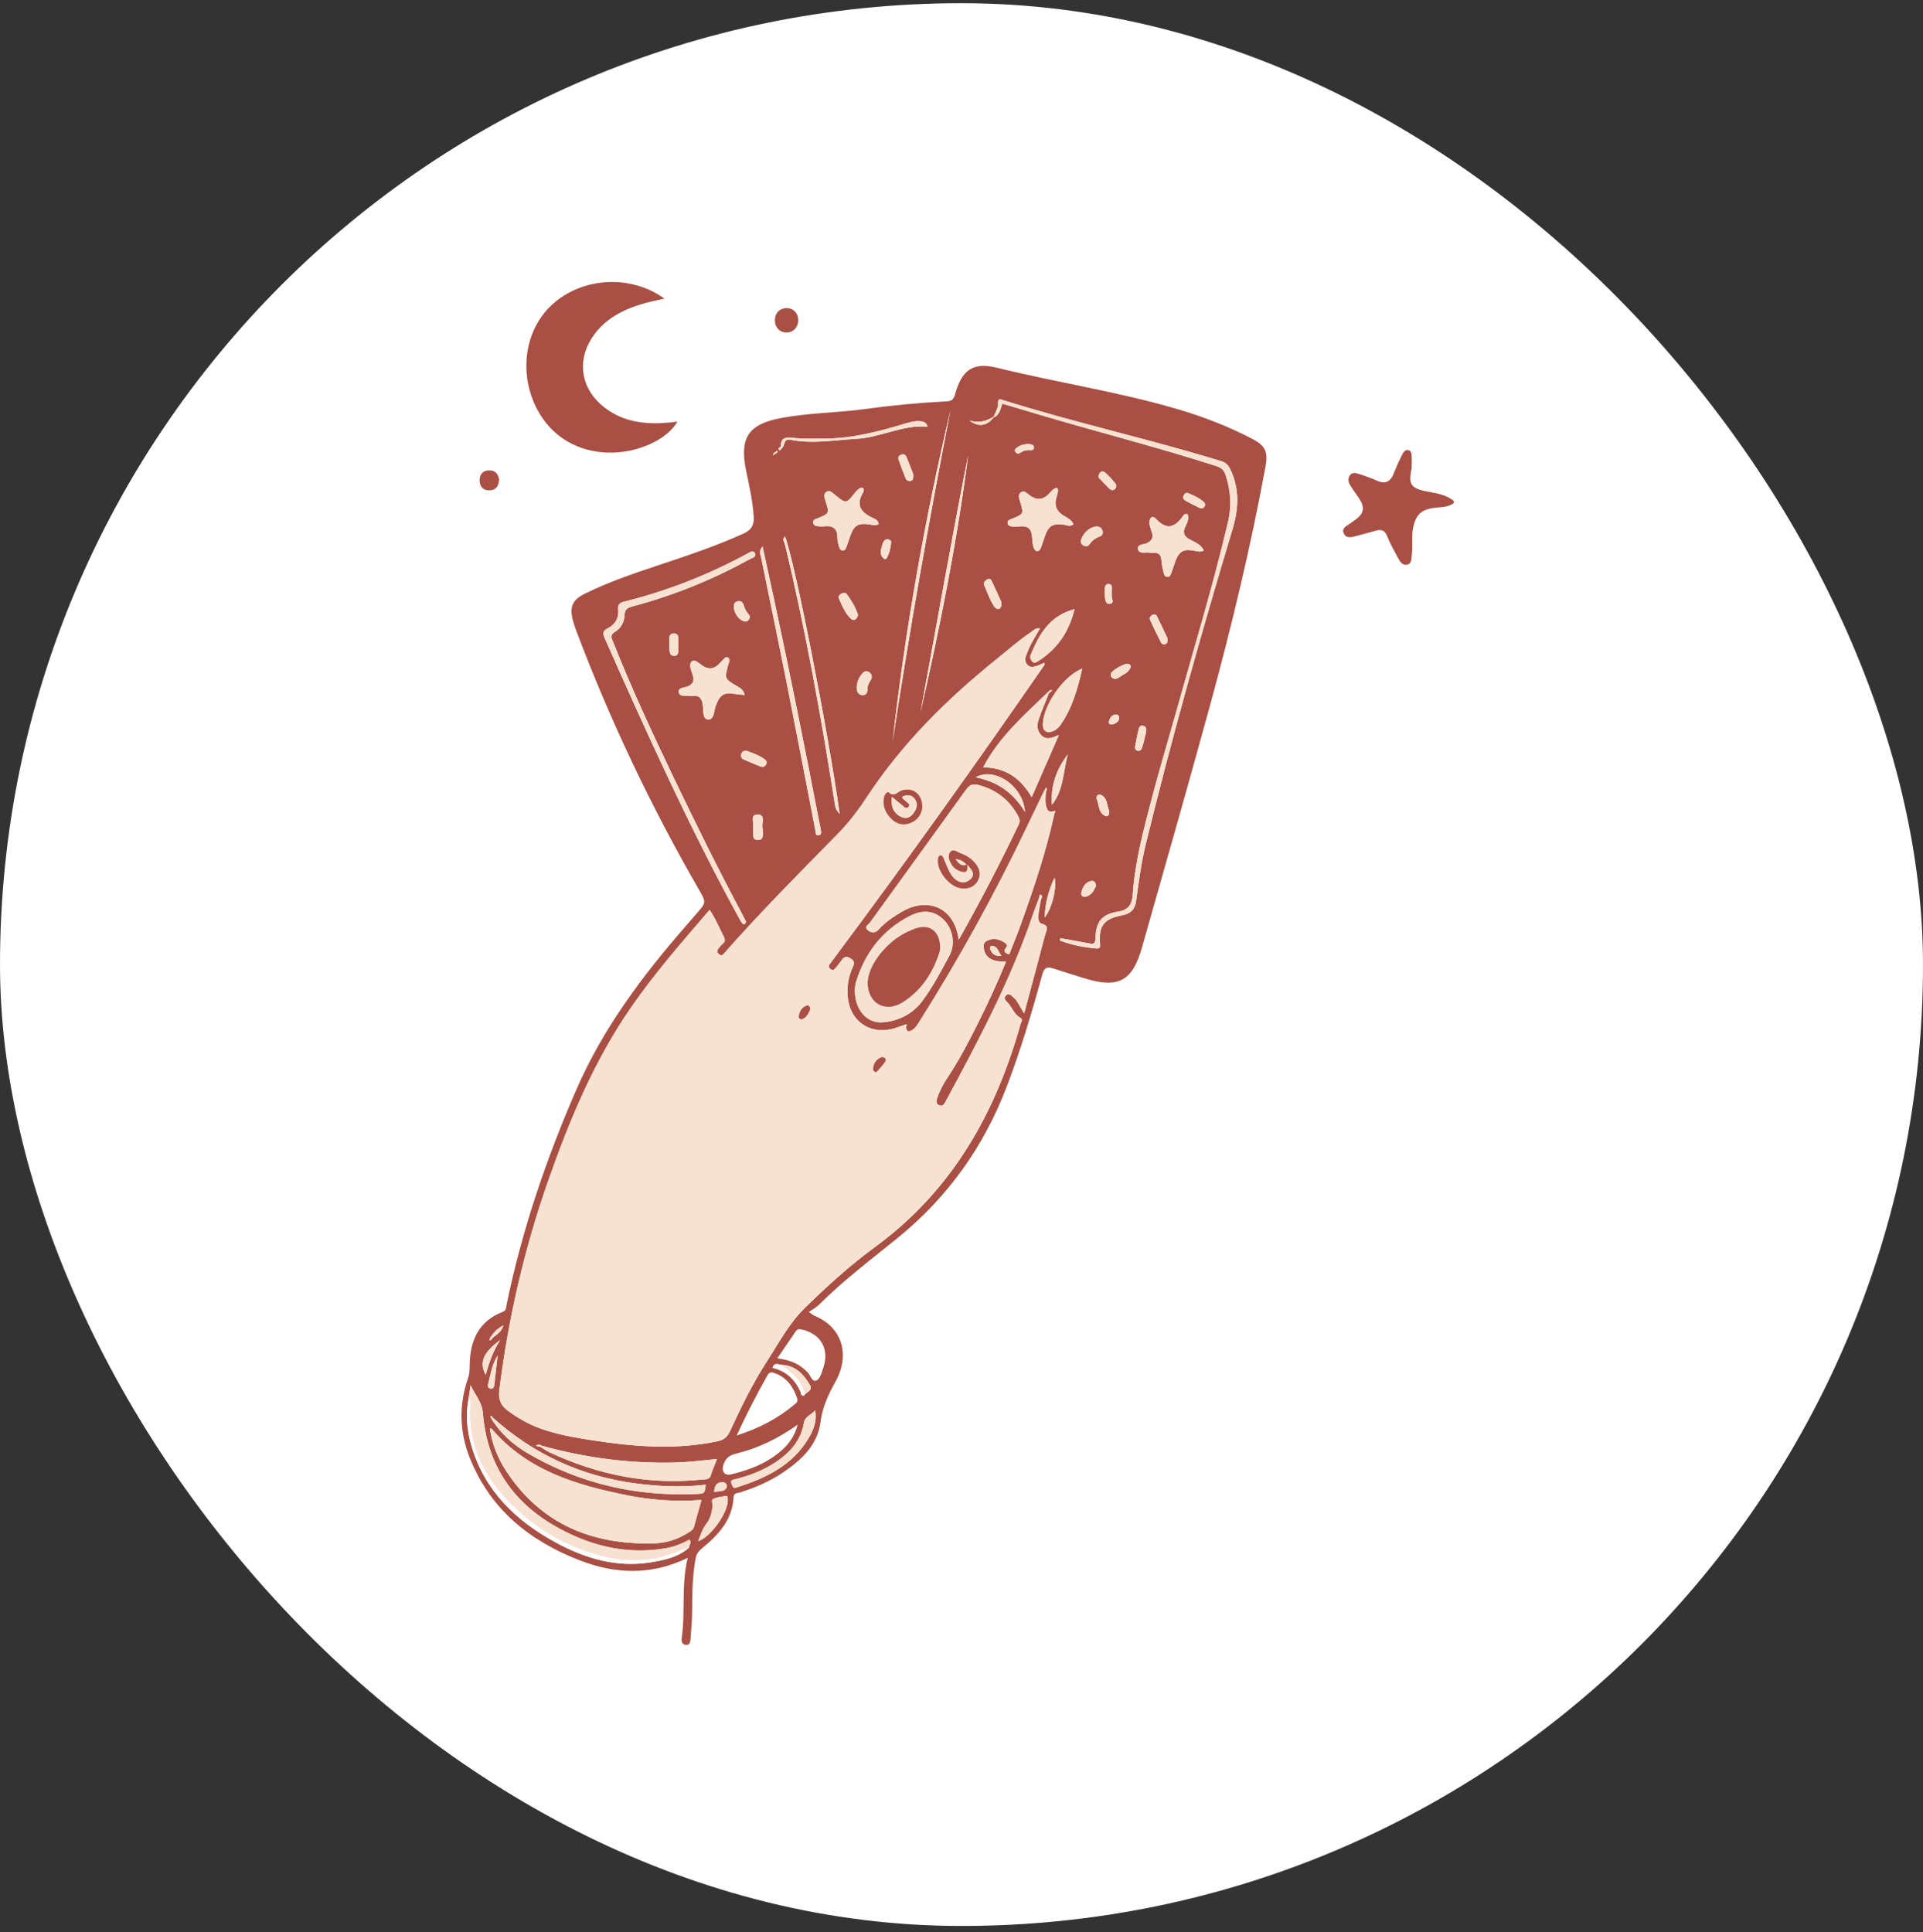 <svg xmlns="http://www.w3.org/2000/svg" width="200" height="201" viewBox="0 0 200 201" fill="none"><rect x="0" y="0" width="200" height="201" fill="#333333" stroke="none"/><g id="integrated_tarot_therapy_icon"><rect id="Rectangle 8" y="0.333" width="200" height="200" rx="100" fill="white"></rect><g id="Group"><path id="Vector" d="M71.522 162.047C67.693 163.898 63.982 163.724 60.315 162.311C55.092 160.291 50.978 156.993 48.85 151.624C47.776 148.903 47.72 146.121 48.682 143.344C48.839 142.889 48.845 142.435 48.85 141.964C48.89 139.451 49.769 137.431 52.271 136.46C52.685 136.298 52.629 136 52.685 135.72C54.281 127.956 56.822 120.5 59.985 113.247C62.739 106.941 66.803 101.511 71.287 96.367C71.679 95.918 72.065 95.463 72.457 95.015C73.454 93.876 73.465 93.87 72.681 92.518C67.699 83.874 63.433 74.892 59.912 65.552C59.767 65.17 59.643 64.783 59.548 64.39C59.24 63.111 59.559 62.388 60.774 61.782C63.131 60.609 65.611 59.751 68.102 58.921C71.215 57.883 74.327 56.862 77.322 55.504C78.134 55.14 78.447 54.612 78.391 53.754C78.29 52.116 77.921 50.528 77.596 48.935C76.902 45.558 77.82 44.127 81.207 43.488C84.101 42.938 87.062 42.944 89.979 42.545C92.8 42.158 95.639 41.889 98.488 41.743C98.953 41.721 99.182 41.553 99.317 41.059C100.022 38.484 101.175 37.631 103.705 38.254C109.897 39.785 116.223 40.733 122.352 42.523C125.028 43.303 127.626 44.296 130.1 45.575C131.612 46.355 131.914 46.938 131.606 48.599C130.067 56.924 128.096 65.153 125.862 73.316C123.562 81.742 121.149 90.145 118.77 98.549C117.773 102.078 116.301 102.846 112.769 101.752C111.694 101.421 110.619 101.085 109.55 100.737C108.912 100.529 108.604 100.625 108.397 101.382C107.322 105.309 106.157 109.208 104.708 113.017C102.317 119.277 98.567 124.539 93.355 128.769C90.584 131.019 87.723 133.173 85.187 135.703C84.902 135.989 84.527 136.186 84.118 136.472C84.476 136.713 84.571 136.797 84.678 136.842C87.902 138.183 88.277 141.257 86.9 143.703C86.133 145.066 85.534 146.362 85.327 147.961C85.025 150.272 83.39 151.826 81.532 153.099C80.127 154.059 78.582 154.732 76.964 155.237C76.712 155.315 76.326 155.248 76.297 155.736C76.174 158.143 74.657 159.697 72.944 161.11C72.608 161.391 72.429 161.666 72.345 162.103C71.993 163.999 71.998 165.912 71.981 167.825C71.97 168.7 71.881 169.581 71.819 170.456C71.797 170.782 71.741 171.141 71.321 171.096C70.951 171.051 70.845 170.742 70.901 170.383C71.293 167.679 70.839 164.925 71.517 162.064L71.522 162.047ZM109.169 71.829C109.102 71.891 109.04 71.947 108.973 72.009C106.504 74.398 103.896 76.659 102.25 79.823C104.528 79.817 106.135 80.912 107.299 82.92C108.251 80.749 109.152 78.69 110.132 76.446C109.376 76.777 108.839 76.984 108.341 76.519C107.842 76.053 107.831 75.442 108.021 74.858C108.335 73.933 108.727 73.03 109.085 72.115C109.152 72.053 109.219 71.997 109.287 71.936C109.365 71.902 109.449 71.857 109.376 71.762C109.359 71.739 109.242 71.795 109.175 71.818L109.169 71.829ZM80.664 47.028C80.395 47.033 80.462 47.392 80.266 47.426C80.412 47.342 80.586 47.235 80.759 47.129C80.838 47.056 80.977 47 80.821 46.876C80.809 46.871 80.72 46.977 80.664 47.028ZM51.196 139.187C51.588 138.839 52.125 138.615 52.36 137.846C51.689 138.222 51.342 138.598 51.056 139.047C51.034 139.063 51 139.08 50.989 139.103C50.95 139.221 50.922 139.338 50.888 139.462C50.972 139.355 51.185 139.383 51.19 139.187H51.196ZM51.733 141.038C51.179 141.913 51.028 142.923 50.787 143.905C50.748 144.073 50.675 144.37 50.989 144.432C51.336 144.499 51.392 144.264 51.42 143.989C51.526 143.002 51.644 142.014 51.75 141.033V141.004L51.733 141.038ZM81.235 141.964C80.888 141.896 80.507 141.728 80.35 142.278C81.761 142.598 82.657 143.478 83.245 144.724C83.323 144.892 83.261 145.206 83.597 145.167C83.642 145.167 83.676 145.083 83.709 145.038C84.006 144.763 84.549 144.584 84.219 144.034C83.541 142.895 82.679 142.003 81.235 141.964ZM81.341 46.579C81.683 46.36 81.431 45.592 82.22 45.743C84.51 46.197 86.799 45.771 89.089 45.642C91.597 45.502 93.886 44.156 96.484 44.38C96.333 43.898 95.986 43.825 95.594 43.808C95.118 43.785 94.665 43.903 94.211 44.038C91.412 44.879 88.608 45.631 85.646 45.62C84.549 45.62 83.452 45.665 82.366 45.53C81.593 45.435 81.201 45.636 81.213 46.444C81.089 46.545 80.865 46.646 81.056 46.809C81.168 46.904 81.257 46.674 81.347 46.573L81.341 46.579ZM51.19 147.405C51.162 147.31 51.101 147.243 51.006 147.31C50.989 147.321 51.05 147.445 51.078 147.518C52.03 149.083 53.368 150.278 54.919 151.181C60.365 154.35 66.266 155.691 72.541 155.394C73.297 155.36 73.291 155.321 73.403 154.435C71.024 154.715 68.656 154.625 66.288 154.322C60.539 153.593 55.501 151.299 51.196 147.405H51.19ZM56.312 150.367C56.133 150.233 55.949 150.233 55.719 150.39C55.91 150.435 56.055 150.463 56.201 150.496C56.52 150.687 56.822 150.906 57.152 151.063C62.213 153.425 67.503 154.491 73.084 153.89C73.403 153.857 73.778 153.93 73.924 153.464C74.097 152.909 74.338 152.37 74.573 151.759C73.146 151.888 71.819 152.073 70.487 152.118C65.678 152.275 60.953 151.663 56.312 150.367ZM71.629 161.004C71.707 160.729 71.925 160.465 71.724 160.145C70.957 160.555 70.179 160.875 69.345 161.026C66.07 161.615 62.907 161.138 59.895 159.831C54.281 157.385 50.731 153.285 50.222 146.979C50.127 145.818 49.388 145.055 48.946 144.09C48.884 144.522 48.817 144.948 48.755 145.38C48.414 147.074 48.554 148.752 49.035 150.395C50.401 155.052 53.614 158.143 57.712 160.398C60.808 162.098 64.111 163.091 67.705 162.507C69.11 162.277 70.509 161.991 71.634 161.004H71.629ZM108.43 69.019C108.257 69.091 108.089 69.176 107.915 69.237C107.557 69.355 107.176 69.478 106.863 69.153C106.56 68.839 106.605 68.463 106.756 68.093C106.908 67.717 107.059 67.335 107.249 66.977C107.535 66.444 107.848 65.922 108.178 65.355C107.702 65.288 107.501 65.568 107.26 65.731C105.978 66.584 104.836 67.61 103.638 68.575C98.488 72.721 93.836 77.332 90.181 82.892C89.285 84.255 88.294 85.556 87.152 86.723C83.206 90.746 79.231 94.74 75.497 98.964C75.307 99.177 75.105 99.564 74.747 99.222C74.422 98.908 74.736 98.667 74.92 98.425C75.128 98.156 75.57 97.999 75.312 97.494C74.831 96.557 74.439 95.57 73.812 94.639C70.946 97.982 68.08 101.247 65.611 104.832C61.793 110.38 59.235 116.523 57.018 122.84C54.544 129.897 52.87 137.139 51.946 144.561C51.829 145.515 52.052 146.154 52.819 146.727C53.861 147.501 54.963 148.129 56.178 148.572C57.891 149.195 59.677 149.509 61.474 149.79C65.857 150.474 70.235 150.844 74.641 149.913C75.301 149.773 75.648 149.47 75.922 148.875C77.087 146.373 78.29 143.882 79.791 141.571C81.005 139.697 82.03 137.706 83.67 136.09C85.999 133.796 88.423 131.608 91.043 129.684C98.998 123.855 103.543 115.827 106.146 106.521C106.208 106.307 106.449 106.044 106.124 105.864C105.463 105.5 105.273 104.759 104.78 104.26C104.601 104.075 104.327 103.822 104.635 103.542C104.971 103.233 105.195 103.553 105.424 103.755C105.889 104.159 106.101 104.759 106.527 105.404C107.283 102.571 107.999 99.918 108.699 97.259C108.816 96.81 109.208 96.288 108.318 96.064C107.966 95.974 107.971 95.43 108.016 95.048C108.072 94.583 108.167 94.123 108.245 93.657C108.324 93.461 108.481 93.175 108.257 93.079C108.089 93.006 108.1 93.337 108.044 93.494C107.848 94.022 107.635 94.543 107.456 95.071C105.133 101.92 101.752 108.276 98.337 114.61C98.191 114.879 98.023 115.109 97.688 114.969C97.352 114.834 97.368 114.537 97.469 114.251C97.727 113.471 98.107 112.753 98.561 112.074C99.759 110.268 100.761 108.355 101.724 106.42C102.765 104.333 103.75 102.218 104.635 100.024C103.308 100.058 102.586 99.682 102.367 98.863C102.267 98.493 102.216 98.078 102.631 97.865C103.196 97.567 103.795 97.623 104.332 97.943C104.568 98.083 104.943 98.263 104.579 98.661C104.349 98.908 104.579 99.099 104.741 99.188C105.06 99.368 105.06 99.02 105.127 98.858C105.491 97.96 105.855 97.057 106.18 96.142C107.546 92.344 108.833 88.518 109.684 84.558C109.718 84.513 109.785 84.446 109.768 84.418C109.712 84.305 109.623 84.35 109.544 84.401C109.108 84.519 108.928 84.294 108.822 83.907C108.676 83.38 108.749 82.864 108.794 82.336C108.861 82.196 108.934 82.056 108.805 81.91C108.749 82.011 108.699 82.106 108.643 82.207C108.038 83.464 107.428 84.726 106.829 85.983C103.498 92.962 99.776 99.721 95.644 106.257C95.465 106.543 95.275 106.857 95.012 107.053C94.681 107.3 94.25 107.474 94.234 106.756C94.278 106.694 94.323 106.627 94.368 106.565C94.29 106.571 94.217 106.577 94.138 106.582C93.663 106.739 93.198 106.936 92.716 107.042C90.354 107.581 88.384 106.117 88.171 103.699C88.076 102.644 88.227 101.634 88.663 100.675C88.843 100.282 88.977 100.002 88.468 99.688C87.902 99.34 87.701 99.637 87.438 100.024C87.264 100.282 87.062 100.524 86.855 100.759C86.71 100.928 86.525 100.916 86.357 100.776C86.184 100.636 86.161 100.467 86.301 100.288C86.542 99.963 86.783 99.632 87.029 99.306C94.424 89.399 101.601 79.335 108.632 69.164C108.632 69.086 108.643 69.002 108.643 68.923C108.576 68.951 108.514 68.985 108.447 69.013L108.43 69.019ZM99.708 97.758C101.976 93.741 104.019 89.803 105.933 85.798C106.113 85.427 106.04 85.153 105.866 84.838C104.959 83.183 103.599 82.134 101.769 81.658C101.153 81.495 100.828 81.641 100.459 82.157C97.15 86.763 93.808 91.34 90.5 95.94C90.343 96.159 89.817 96.395 90.259 96.754C90.606 97.04 90.998 97.118 91.395 96.675C92.067 95.929 92.901 95.362 93.769 94.852C96.484 93.248 99.283 94.37 99.708 97.758ZM50.944 148.606C51.185 150.216 51.773 151.68 52.64 153.01C56.268 158.535 61.575 160.695 67.979 160.538C69.205 160.51 70.392 160.162 71.45 159.5C71.735 159.321 72.071 159.169 72.177 158.805C72.429 157.913 72.676 157.015 72.956 156.017C70.308 156.23 67.755 156.039 65.23 155.534C59.918 154.474 54.824 152.954 51.118 148.606C51.106 148.589 51.056 148.606 50.938 148.606H50.944ZM110.261 97.584C110.25 97.668 110.238 97.752 110.222 97.831C111.442 98.285 112.701 98.549 114.006 98.656C114.398 98.689 114.442 98.521 114.409 98.145C114.252 96.282 114.812 95.57 116.715 95.205C117.549 95.043 118.025 94.644 118.154 93.741C118.428 91.783 118.669 89.814 119.139 87.901C121.832 76.878 124.905 65.956 128.174 55.095C128.824 52.946 128.936 50.938 127.99 48.885C127.777 48.425 127.519 48.127 127.016 47.97C119.509 45.665 111.828 43.982 104.338 41.626C104.12 41.558 103.778 41.407 103.806 41.844C103.84 42.388 103.565 42.837 103.291 43.443C104.075 43.118 104.008 42.467 104.26 41.99C105.721 42.428 107.182 42.865 108.649 43.297C114.588 45.042 120.595 46.579 126.489 48.475C127.032 48.649 127.307 48.918 127.48 49.446C127.99 51.033 128.113 52.604 127.727 54.259C126.148 60.98 124.133 67.571 122.274 74.213C121.468 77.102 120.595 79.98 119.833 82.875C118.954 86.218 118.036 89.596 117.801 93.085C117.74 93.999 117.393 94.656 116.318 94.818C114.605 95.082 113.983 95.834 113.927 97.618C113.911 98.207 113.704 98.218 113.261 98.128C112.259 97.932 111.257 97.763 110.255 97.584H110.261ZM88.904 102.986C88.893 105.011 90.147 106.453 91.765 106.341C93.427 106.223 94.905 105.466 95.885 104.17C96.988 102.706 97.856 101.045 98.729 99.424C99.4 98.184 99.098 96.614 98.152 95.677C97.212 94.734 96.014 94.56 94.603 95.29C91.748 96.759 89.957 99.121 89.022 102.162C88.921 102.487 88.921 102.84 88.899 102.986H88.904ZM77.596 95.879C77.479 95.643 77.372 95.419 77.255 95.2C74.73 90.482 72.368 85.691 70.056 80.867C67.839 76.238 65.678 71.588 63.786 66.814C63.629 66.421 63.377 66.062 63.965 65.714C64.586 65.35 64.939 64.693 64.956 63.981C64.973 63.313 65.342 63.19 65.852 63.055C70.1 61.922 74.142 60.278 77.994 58.152C78.234 58.017 78.71 57.945 78.503 57.524C78.335 57.182 78.016 57.428 77.775 57.557C73.689 59.785 69.395 61.468 64.883 62.59C64.374 62.719 64.251 62.937 64.295 63.437C64.374 64.301 63.976 64.979 63.209 65.35C62.666 65.613 62.678 65.899 62.896 66.388C67.257 76.238 71.69 86.05 76.868 95.503C76.975 95.694 77.081 95.89 77.21 96.058C77.249 96.109 77.395 96.137 77.451 96.103C77.518 96.069 77.546 95.957 77.596 95.873V95.879ZM76.622 149.313C78.984 148.561 80.989 147.501 82.758 145.986C82.965 145.812 82.965 145.61 82.892 145.397C82.483 144.219 81.817 143.282 80.591 142.839C80.266 142.721 80.031 142.671 79.819 143.052C78.705 145.044 77.647 147.069 76.622 149.313ZM77.462 72.295C77.322 71.7 76.936 71.532 76.6 71.335C75.352 70.589 75.357 70.595 75.738 69.136C75.805 68.889 76.012 68.547 75.693 68.379C75.441 68.25 75.273 68.57 75.094 68.727C75.021 68.788 74.965 68.867 74.904 68.934C74.299 69.619 73.646 69.692 72.944 69.153C72.844 69.08 72.754 68.99 72.642 68.929C72.435 68.817 72.228 68.581 71.97 68.777C71.741 68.951 71.769 69.226 71.819 69.467C71.87 69.709 71.948 69.95 72.037 70.18C72.273 70.808 72.06 71.195 71.444 71.419C71.114 71.543 70.531 71.515 70.593 71.975C70.66 72.48 71.231 72.328 71.618 72.368C71.741 72.379 71.869 72.401 71.993 72.384C72.754 72.267 73.017 72.665 73.101 73.361C73.168 73.894 73.056 74.785 73.622 74.825C74.293 74.875 74.237 73.95 74.433 73.428C74.887 72.216 75.284 71.958 76.533 72.183C76.807 72.233 77.081 72.239 77.462 72.272V72.295ZM123.506 53.485C123.315 53.417 123.159 53.485 123.075 53.614C122.263 54.803 121.418 55.224 120.236 53.984C119.794 53.518 119.503 53.928 119.548 54.444C119.576 54.781 119.721 55.106 119.817 55.431C119.968 55.942 119.772 56.25 119.307 56.486C118.954 56.666 118.238 56.565 118.361 57.142C118.462 57.647 119.106 57.417 119.52 57.479C119.671 57.501 119.833 57.524 119.985 57.513C120.533 57.473 120.757 57.731 120.791 58.27C120.813 58.674 120.908 59.072 120.998 59.471C121.054 59.706 121.11 60.003 121.423 60.009C121.681 60.009 121.765 59.751 121.837 59.56C121.994 59.151 122.106 58.73 122.263 58.321C122.638 57.35 123.131 57.075 124.149 57.271C124.497 57.339 124.838 57.479 125.207 57.255C124.866 56.593 124.25 56.391 123.718 56.099C123.153 55.79 122.974 55.426 123.265 54.803C123.45 54.399 123.713 53.967 123.506 53.485ZM111.649 54.528C111.464 54.079 111.067 53.889 110.697 53.675C109.876 53.204 109.608 52.54 109.891 51.684C109.947 51.505 110.003 51.325 110.031 51.14C110.082 50.775 109.925 50.652 109.611 50.859C109.432 50.977 109.287 51.151 109.141 51.314C108.522 52.002 107.839 52.071 107.092 51.521C106.824 51.325 106.532 50.966 106.191 51.202C105.822 51.454 106.017 51.886 106.118 52.239C106.476 53.451 106.482 53.451 105.29 53.945C105.06 54.04 104.758 54.079 104.797 54.405C104.831 54.708 105.111 54.747 105.368 54.769C105.922 54.814 106.605 54.584 107.008 54.955C107.428 55.342 107.316 56.06 107.423 56.632C107.428 56.66 107.439 56.694 107.445 56.722C107.512 56.968 107.579 57.277 107.837 57.316C108.122 57.361 108.234 57.053 108.318 56.823C108.458 56.441 108.565 56.048 108.71 55.667C109.085 54.674 109.527 54.427 110.574 54.562C110.927 54.607 111.296 54.831 111.655 54.523L111.649 54.528ZM91.39 54.528C91.339 54.208 91.16 54.046 90.975 53.967C89.671 53.406 88.871 52.66 89.8 51.162C89.817 51.14 89.822 51.101 89.822 51.072C89.839 50.685 89.654 50.624 89.369 50.82C89.19 50.944 89.033 51.101 88.899 51.275C88.003 52.419 87.981 52.396 86.85 51.482C86.598 51.275 86.312 50.927 85.96 51.157C85.562 51.415 85.769 51.819 85.881 52.178C86.262 53.395 86.251 53.412 85.075 53.889C84.851 53.978 84.532 54.023 84.571 54.349C84.611 54.708 84.93 54.73 85.221 54.747C85.377 54.758 85.534 54.769 85.691 54.747C86.592 54.635 87.113 54.943 87.091 55.942C87.085 56.25 87.186 56.559 87.264 56.862C87.309 57.047 87.404 57.227 87.617 57.255C87.846 57.288 87.947 57.103 88.014 56.929C88.16 56.553 88.283 56.166 88.417 55.779C88.815 54.629 89.251 54.371 90.444 54.551C90.746 54.596 91.054 54.691 91.39 54.523V54.528ZM79.315 56.828C78.884 57.356 79.091 57.653 79.147 57.933C80.026 62.264 80.933 66.584 81.795 70.92C82.808 76.02 83.782 81.13 84.773 86.235C84.823 86.493 84.773 86.936 85.126 86.886C85.573 86.824 85.338 86.387 85.327 86.101C85.327 86.039 85.293 85.977 85.282 85.915C83.76 78.011 82.17 70.118 80.485 62.247C80.11 60.508 79.735 58.775 79.309 56.834L79.315 56.828ZM98.869 42.602C96.187 53.995 94.138 65.512 92.834 77.153C94.592 65.597 96.629 54.085 98.869 42.602ZM80.843 141.279C82.433 141.526 83.166 141.913 83.989 142.738C84.291 143.046 84.443 143.759 84.885 143.607C85.282 143.467 85.439 142.822 85.601 142.345C85.613 142.317 85.624 142.289 85.635 142.255C86.279 140.326 85.372 138.738 83.39 138.284C83.099 138.216 82.92 138.244 82.758 138.486C82.147 139.383 81.532 140.275 80.849 141.279H80.843ZM82.965 148.185C80.927 149.632 78.839 150.653 76.555 151.198C75.827 151.372 75.43 151.719 75.223 152.409C75.027 153.055 75.363 153.52 76.018 153.363C77.882 152.92 79.656 152.252 81.145 150.99C81.991 150.278 82.64 149.431 82.965 148.185ZM95.728 74.135C97.755 65.277 99.54 56.363 100.699 47.342C98.919 56.25 97.385 65.204 95.728 74.135ZM81.644 55.796C81.308 56.093 81.588 56.407 81.644 56.638C83.804 65.624 85.428 74.713 86.861 83.84C86.923 84.221 87.147 84.434 87.331 84.681C86.167 76.244 82.634 58.27 81.644 55.796ZM112.556 69.546C110.557 70.337 108.469 73.428 108.458 75.403C108.458 76.025 108.9 76.317 109.533 76.048C109.807 75.93 110.076 75.711 110.25 75.47C111.481 73.731 112.069 71.745 112.556 69.551V69.546ZM111.761 63.364C109.141 64.048 108.094 65.978 107.21 68.065C107.087 68.351 107.154 68.626 107.389 68.833C107.602 69.019 107.803 68.878 107.982 68.76C109.936 67.515 111.168 65.77 111.755 63.364H111.761ZM84.773 146.699C84.409 147.175 83.726 147.288 83.609 147.994C83.312 149.823 82.17 151.085 80.692 152.078C79.404 152.942 77.977 153.486 76.482 153.857C76.197 153.93 75.906 153.93 76.096 154.373C76.202 154.62 76.225 154.844 76.594 154.726C79.589 153.767 82.366 152.482 84.073 149.638C84.605 148.752 84.986 147.809 84.773 146.699ZM72.608 160.308C73.969 159.854 75.782 157.234 75.693 155.927C75.682 155.764 75.682 155.579 75.475 155.607C75.049 155.674 74.601 155.719 74.21 155.893C73.896 156.028 74.148 156.398 74.114 156.662C74.036 157.324 73.879 157.969 73.471 158.49C73.045 159.035 72.877 159.663 72.608 160.302V160.308ZM106.605 84.451C106.404 81.742 103.448 79.75 101.472 80.855C103.655 81.282 105.334 82.37 106.605 84.451ZM109.41 83.711C110.636 82.174 110.563 80.227 111.067 78.46C109.886 80.003 109.248 81.725 109.41 83.711ZM104.131 62.595C103.862 62.001 103.498 61.176 103.106 60.368C103.017 60.183 102.787 60.189 102.614 60.301C102.418 60.43 102.256 60.626 102.356 60.85C102.692 61.619 102.944 62.432 103.431 63.123C103.537 63.274 103.722 63.386 103.913 63.319C104.108 63.246 104.164 63.061 104.131 62.601V62.595ZM89.24 63.953C88.972 63.179 88.557 62.449 88.053 61.776C87.941 61.625 87.712 61.636 87.527 61.737C87.314 61.849 87.158 62.045 87.258 62.27C87.578 63.016 87.902 63.79 88.49 64.351C88.815 64.66 89.123 64.424 89.24 63.953ZM113.871 54.781C113.239 54.932 112.718 55.386 112.45 56.116C112.349 56.385 112.45 56.604 112.707 56.75C112.937 56.879 113.155 56.823 113.295 56.632C113.58 56.245 113.922 55.959 114.392 55.802C114.65 55.718 114.75 55.448 114.65 55.173C114.543 54.876 114.336 54.713 113.871 54.781ZM78.302 85.944C78.486 86.454 78.005 87.402 78.878 87.368C79.567 87.34 79.304 86.46 79.287 85.938C79.27 85.478 79.589 84.676 78.744 84.726C77.999 84.771 78.442 85.523 78.302 85.944ZM121.434 66.427C121.11 65.737 120.723 64.89 120.298 64.054C120.214 63.88 119.984 63.869 119.8 63.992C119.632 64.11 119.514 64.278 119.604 64.469C119.968 65.26 120.348 66.045 120.74 66.825C120.83 66.999 121.02 67.072 121.222 66.988C121.384 66.92 121.446 66.786 121.429 66.427H121.434ZM89.1 71.476C89.106 71.801 89.151 72.21 89.61 72.289C90.119 72.373 90.237 71.992 90.231 71.582C90.231 71.212 90.455 70.954 90.6 70.651C90.74 70.371 90.662 70.101 90.393 69.922C90.108 69.725 89.862 69.826 89.666 70.068C89.347 70.46 89.134 70.898 89.1 71.476ZM77.641 78.09C77.339 78.09 77.165 78.196 77.098 78.432C77.031 78.668 77.104 78.886 77.322 78.987C77.91 79.251 78.509 79.498 79.108 79.739C79.343 79.834 79.539 79.739 79.662 79.531C79.802 79.301 79.707 79.1 79.516 78.965C78.929 78.55 78.257 78.331 77.641 78.095V78.09ZM94.989 49.356C94.788 48.845 94.541 48.144 94.239 47.465C94.15 47.263 93.909 47.191 93.674 47.314C93.484 47.415 93.377 47.578 93.444 47.768C93.679 48.441 93.926 49.115 94.2 49.771C94.284 49.979 94.502 50.085 94.749 50.012C94.972 49.945 94.995 49.754 94.989 49.356ZM76.331 63.184C76.348 63.74 76.796 64.396 77.26 64.587C77.484 64.677 77.68 64.693 77.843 64.497C77.994 64.312 78.044 64.104 77.865 63.908C77.607 63.627 77.439 63.313 77.344 62.943C77.266 62.635 77.025 62.477 76.712 62.545C76.387 62.618 76.286 62.87 76.326 63.184H76.331ZM52.025 139.383C50.367 140.601 49.769 141.638 50.513 143.007C50.866 141.728 51.297 140.5 52.025 139.383ZM108.649 95.441C109.427 94.454 109.925 92.384 109.679 91.278C109.063 92.614 108.699 93.915 108.649 95.441ZM119.178 76.244C119.246 75.84 119.246 75.543 118.865 75.487C118.535 75.436 118.451 75.689 118.395 75.952C118.283 76.502 118.154 77.052 118.059 77.607C118.025 77.787 118.042 78 118.266 78.079C118.535 78.168 118.708 77.989 118.775 77.781C118.943 77.243 119.061 76.693 119.173 76.244H119.178ZM114.224 49.636C114.566 49.99 114.957 50.416 115.372 50.826C115.534 50.988 115.758 51.061 115.954 50.876C116.139 50.702 116.144 50.461 115.993 50.282C115.652 49.878 115.321 49.457 114.907 49.137C114.594 48.896 114.331 49.098 114.224 49.642V49.636ZM70.559 67.111C70.559 66.915 70.559 66.758 70.559 66.606C70.565 66.247 70.537 65.866 70.061 65.888C69.597 65.911 69.585 66.287 69.608 66.645C69.613 66.769 69.608 66.892 69.619 67.016C69.675 67.476 69.474 68.211 70.123 68.211C70.744 68.211 70.459 67.481 70.559 67.106V67.111ZM125.342 52.497C125.308 52.419 125.291 52.312 125.23 52.251C124.743 51.796 124.144 51.532 123.545 51.286C123.36 51.207 123.192 51.347 123.103 51.532C122.985 51.785 123.097 51.97 123.299 52.082C123.763 52.34 124.233 52.576 124.709 52.806C125.017 52.952 125.252 52.873 125.336 52.497H125.342ZM115.366 84.328C115.081 83.8 115.221 82.965 114.459 82.662C114.196 82.561 113.955 82.858 114.073 83.133C114.336 83.733 114.224 84.575 114.98 84.878C115.265 84.99 115.389 84.681 115.366 84.328ZM117.605 69.327C117.566 69.136 117.46 69.063 117.281 69.047C116.906 69.007 115.646 69.731 115.551 70.045C115.484 70.258 115.562 70.443 115.724 70.533C116.139 70.763 116.419 70.398 116.732 70.23C117.113 70.023 117.493 69.793 117.605 69.327ZM113.978 92.176C113.972 91.817 113.804 91.587 113.524 91.632C112.886 91.733 112.623 92.255 112.466 92.804C112.382 93.091 112.59 93.343 112.881 93.281C113.491 93.158 113.771 92.659 113.978 92.176ZM92.252 56.082C91.821 56.2 91.793 56.609 91.686 56.957C91.558 57.367 91.541 57.76 91.888 58.079C91.989 58.169 92.151 58.175 92.218 58.057C92.509 57.541 92.644 56.974 92.683 56.391C92.694 56.206 92.476 56.105 92.252 56.088V56.082ZM115.624 61.939C115.624 61.686 115.618 61.535 115.624 61.378C115.635 61.097 115.702 60.761 115.293 60.755C114.907 60.749 114.924 61.097 114.896 61.372C114.879 61.524 114.879 61.681 114.896 61.838C114.941 62.231 114.929 62.836 115.377 62.814C116.01 62.78 115.556 62.186 115.624 61.944V61.939ZM106.924 46.181C106.521 46.209 106.157 46.276 105.85 46.506C105.693 46.624 105.43 46.736 105.609 47.011C105.76 47.247 105.961 47.202 106.169 47.061C106.404 46.899 106.667 46.82 106.952 46.82C107.187 46.82 107.534 46.888 107.54 46.557C107.54 46.186 107.165 46.22 106.924 46.181ZM74.277 155.192C74.775 155.063 75.323 155.231 75.575 154.709C75.659 154.53 75.525 154.199 75.212 154.176C74.607 154.137 74.305 154.446 74.277 155.186V155.192ZM100.828 43.724C101.724 44.47 102.698 44.341 103.398 43.32C102.502 43.864 101.701 44.049 100.828 43.724ZM115.685 75.363C116.01 75.24 116.368 75.111 116.396 74.668C116.407 74.46 116.251 74.314 116.049 74.326C115.607 74.348 115.428 74.684 115.327 75.043C115.265 75.273 115.439 75.363 115.68 75.363H115.685ZM104.148 99.418C103.812 98.998 103.773 98.414 103.157 98.386C102.989 98.381 102.922 98.577 102.983 98.745C103.168 99.233 103.504 99.486 104.142 99.418H104.148Z" fill="#AA4F43"></path><path id="Vector_2" d="M69.104 31.062C67.419 31.41 65.908 31.78 64.514 32.515C63.271 33.171 62.235 34.052 61.491 35.258C59.951 37.76 60.505 40.588 62.913 42.422C64.967 43.987 67.335 44.178 69.793 43.937C70.011 43.914 70.224 43.881 70.453 43.847C69.031 46.416 63.416 48.441 59.056 45.94C54.846 43.522 53.424 37.418 56.111 33.244C58.764 29.121 64.883 28.038 69.099 31.056L69.104 31.062Z" fill="#AA4F43"></path><path id="Vector_3" d="M146.816 48.34C146.816 48.464 146.838 48.599 146.816 48.716C146.424 50.534 146.788 50.848 148.859 51.207C149.564 51.331 150.27 51.488 150.891 51.886C151.037 51.981 151.261 52.071 151.199 52.279C151.165 52.391 150.97 52.475 150.835 52.537C150.281 52.784 149.671 52.75 149.083 52.834C147.84 53.014 147.286 53.53 146.995 54.77C146.766 55.734 146.956 56.711 146.833 57.675C146.782 58.079 146.866 58.657 146.312 58.741C145.808 58.82 145.568 58.349 145.36 57.962C144.98 57.243 144.565 56.531 144.274 55.774C144.017 55.112 143.625 55.044 143.037 55.213C142.349 55.415 141.649 55.589 140.955 55.779C140.479 55.908 139.969 56.004 139.74 55.443C139.538 54.949 140.003 54.741 140.328 54.506C140.552 54.337 140.798 54.197 141.022 54.023C141.873 53.361 141.962 52.767 141.347 51.836C141.039 51.364 140.692 50.921 140.406 50.439C140.227 50.136 140.171 49.771 140.384 49.457C140.63 49.098 141.016 49.205 141.33 49.3C141.985 49.502 142.629 49.743 143.261 50.018C144.118 50.388 144.621 50.08 144.946 49.266C145.187 48.655 145.45 48.054 145.747 47.465C145.892 47.174 146.06 46.747 146.458 46.82C146.877 46.899 146.799 47.353 146.827 47.684C146.844 47.903 146.827 48.122 146.827 48.34C146.827 48.34 146.821 48.34 146.816 48.34Z" fill="#AA4F43"></path><path id="Vector_4" d="M83.015 33.295C83.026 34.03 82.522 34.574 81.823 34.585C81.123 34.602 80.597 34.069 80.591 33.34C80.58 32.599 81.073 32.066 81.784 32.049C82.495 32.038 83.01 32.554 83.021 33.289L83.015 33.295Z" fill="#AA4F43"></path><path id="Vector_5" d="M51.907 49.922C51.856 50.556 51.582 51 50.888 51.005C50.244 51.011 49.903 50.618 49.886 50.012C49.864 49.361 50.205 48.929 50.888 48.924C51.526 48.913 51.823 49.317 51.913 49.922H51.907Z" fill="#AA4F43"></path><path id="Vector_6" d="M109.662 84.569C108.816 88.53 107.529 92.35 106.157 96.153C105.827 97.068 105.463 97.965 105.105 98.869C105.038 99.031 105.038 99.379 104.719 99.2C104.562 99.115 104.327 98.919 104.556 98.672C104.92 98.274 104.545 98.094 104.31 97.954C103.767 97.629 103.174 97.578 102.608 97.876C102.194 98.089 102.244 98.504 102.345 98.874C102.563 99.688 103.286 100.064 104.612 100.035C103.728 102.235 102.737 104.344 101.701 106.431C100.739 108.366 99.737 110.279 98.538 112.086C98.091 112.764 97.71 113.488 97.447 114.262C97.352 114.554 97.335 114.846 97.665 114.98C98.001 115.12 98.169 114.89 98.314 114.621C101.735 108.288 105.116 101.932 107.434 95.082C107.613 94.549 107.826 94.027 108.022 93.506L108.223 93.663C108.145 94.128 108.044 94.588 107.994 95.054C107.949 95.435 107.949 95.98 108.296 96.069C109.186 96.288 108.794 96.815 108.676 97.264C107.977 99.923 107.266 102.577 106.504 105.41C106.079 104.765 105.866 104.164 105.402 103.76C105.172 103.564 104.948 103.239 104.612 103.547C104.304 103.828 104.579 104.08 104.758 104.265C105.251 104.765 105.441 105.511 106.101 105.87C106.432 106.049 106.185 106.319 106.124 106.526C103.521 115.839 98.975 123.861 91.02 129.689C88.395 131.614 85.977 133.801 83.648 136.096C82.007 137.711 80.983 139.703 79.768 141.577C78.268 143.888 77.064 146.379 75.9 148.881C75.62 149.475 75.279 149.778 74.618 149.919C70.218 150.85 65.835 150.48 61.452 149.795C59.655 149.515 57.869 149.2 56.156 148.578C54.941 148.135 53.838 147.506 52.797 146.732C52.03 146.16 51.806 145.52 51.924 144.567C52.853 137.145 54.521 129.902 56.996 122.845C59.212 116.529 61.765 110.386 65.588 104.838C68.057 101.253 70.923 97.988 73.79 94.644C74.417 95.576 74.814 96.557 75.29 97.5C75.547 98.005 75.111 98.156 74.898 98.431C74.708 98.678 74.4 98.913 74.725 99.228C75.083 99.576 75.284 99.183 75.475 98.97C79.209 94.745 83.183 90.751 87.13 86.729C88.272 85.562 89.263 84.255 90.158 82.897C93.814 77.338 98.466 72.727 103.616 68.581C104.814 67.616 105.956 66.595 107.238 65.737C107.479 65.574 107.68 65.293 108.156 65.361C107.826 65.933 107.512 66.449 107.227 66.982C107.036 67.341 106.885 67.717 106.734 68.098C106.588 68.463 106.538 68.845 106.84 69.159C107.154 69.484 107.534 69.361 107.893 69.243C108.072 69.187 108.24 69.097 108.408 69.024C108.469 69.075 108.531 69.125 108.593 69.175C101.561 79.346 94.39 89.41 86.99 99.317C86.749 99.643 86.503 99.968 86.262 100.299C86.128 100.479 86.144 100.647 86.318 100.787C86.486 100.927 86.671 100.933 86.816 100.77C87.023 100.535 87.225 100.294 87.398 100.035C87.662 99.654 87.863 99.351 88.428 99.699C88.938 100.013 88.803 100.294 88.624 100.686C88.188 101.646 88.037 102.661 88.132 103.71C88.344 106.128 90.315 107.592 92.677 107.053C93.159 106.941 93.623 106.751 94.099 106.593C94.133 106.65 94.161 106.711 94.194 106.767C94.211 107.491 94.637 107.317 94.972 107.065C95.236 106.868 95.42 106.554 95.605 106.268C99.731 99.733 103.454 92.973 106.79 85.994C107.395 84.732 107.999 83.475 108.604 82.219C108.654 82.263 108.704 82.303 108.755 82.347C108.704 82.869 108.637 83.391 108.777 83.918C108.884 84.305 109.063 84.53 109.499 84.412C109.544 84.463 109.589 84.513 109.639 84.563L109.662 84.569ZM95.924 83.89C95.907 82.527 94.894 81.854 93.769 82.219C93.349 82.353 92.996 82.953 92.431 82.415C92.308 82.297 92.045 82.572 91.983 82.791C91.72 83.694 92.034 84.457 92.638 85.108C93.231 85.742 93.987 85.915 94.777 85.568C95.56 85.22 95.907 84.535 95.924 83.885V83.89ZM91.726 109.954C91.233 110.116 90.919 110.481 90.819 111.014C90.774 111.244 90.819 111.457 91.093 111.53C91.188 111.553 92.14 110.419 92.129 110.296C92.112 110.072 91.972 109.971 91.726 109.954ZM84.263 104.989C84.247 104.72 84.107 104.523 83.922 104.579C83.396 104.742 83.15 105.185 83.066 105.696C83.032 105.898 83.234 106.072 83.435 105.993C83.916 105.819 84.084 105.37 84.258 104.983L84.263 104.989Z" fill="#F7E2D2"></path><path id="Vector_7" d="M99.708 97.758C99.283 94.37 96.484 93.248 93.769 94.852C92.901 95.362 92.067 95.924 91.395 96.675C90.998 97.118 90.606 97.04 90.259 96.754C89.817 96.395 90.343 96.159 90.5 95.94C93.814 91.34 97.156 86.763 100.459 82.157C100.828 81.641 101.153 81.495 101.769 81.658C103.599 82.134 104.959 83.183 105.866 84.838C106.04 85.153 106.113 85.427 105.933 85.798C104.013 89.803 101.97 93.741 99.708 97.758ZM100.587 89.921C101.069 90.437 101.494 90.908 100.94 91.441C100.425 91.935 99.798 91.879 99.261 91.374C98.914 91.049 98.706 90.622 98.522 90.19C98.376 89.848 98.247 89.495 98.085 89.152C98.018 89.007 97.861 88.906 97.704 89.001C97.62 89.051 97.564 89.197 97.553 89.309C97.368 90.6 98.835 92.367 100.134 92.417C100.806 92.445 101.365 92.204 101.701 91.593C102.043 90.97 101.897 90.381 101.483 89.842C101.074 89.304 100.515 88.951 99.888 88.732C99.546 88.614 99.121 88.182 98.802 88.659C98.538 89.046 98.729 89.511 98.958 89.898C99.154 90.23 99.44 90.46 99.809 90.594C100.375 90.807 100.727 90.746 100.587 89.91V89.921Z" fill="#F7E2D2"></path><path id="Vector_8" d="M50.944 148.606C51.062 148.606 51.112 148.595 51.123 148.606C54.835 152.953 59.923 154.474 65.236 155.534C67.76 156.039 70.308 156.224 72.961 156.016C72.681 157.015 72.435 157.913 72.183 158.805C72.077 159.175 71.741 159.321 71.455 159.5C70.392 160.162 69.21 160.504 67.984 160.538C61.575 160.695 56.273 158.535 52.646 153.01C51.773 151.68 51.185 150.216 50.95 148.606H50.944Z" fill="#F7E2D2"></path><path id="Vector_9" d="M110.261 97.584C111.263 97.764 112.265 97.938 113.267 98.128C113.704 98.212 113.916 98.207 113.933 97.618C113.983 95.834 114.605 95.082 116.323 94.818C117.398 94.656 117.745 93.999 117.807 93.085C118.042 89.59 118.966 86.218 119.839 82.875C120.595 79.98 121.468 77.102 122.28 74.213C124.138 67.571 126.154 60.98 127.732 54.259C128.118 52.604 128.001 51.033 127.486 49.446C127.312 48.913 127.038 48.649 126.495 48.475C120.595 46.579 114.594 45.047 108.654 43.297C107.187 42.865 105.726 42.422 104.265 41.99C104.019 42.467 104.081 43.118 103.297 43.443C103.571 42.837 103.845 42.394 103.812 41.844C103.784 41.407 104.125 41.558 104.344 41.626C111.839 43.976 119.52 45.665 127.021 47.97C127.519 48.122 127.783 48.425 127.995 48.885C128.941 50.938 128.829 52.946 128.18 55.095C124.911 65.956 121.832 76.878 119.145 87.901C118.68 89.814 118.439 91.789 118.16 93.741C118.031 94.644 117.561 95.043 116.721 95.205C114.818 95.576 114.258 96.282 114.414 98.145C114.448 98.521 114.403 98.689 114.011 98.656C112.707 98.543 111.442 98.28 110.227 97.831C110.238 97.747 110.25 97.663 110.266 97.584H110.261Z" fill="#F7E2D2"></path><path id="Vector_10" d="M88.904 102.986C88.927 102.841 88.927 102.487 89.027 102.162C89.962 99.121 91.754 96.759 94.609 95.29C96.019 94.566 97.212 94.74 98.158 95.677C99.098 96.614 99.401 98.179 98.734 99.424C97.856 101.045 96.993 102.706 95.891 104.17C94.911 105.466 93.433 106.218 91.77 106.341C90.153 106.459 88.899 105.012 88.91 102.986H88.904ZM90.237 102.184C90.237 104.383 92.073 105.376 93.853 104.271C95.807 103.065 97.021 101.214 97.716 99.026C97.8 98.768 97.783 98.465 97.755 98.19C97.604 96.765 96.585 96.103 95.236 96.569C94.099 96.961 93.092 97.584 92.241 98.442C91.132 99.553 90.332 100.832 90.237 102.184Z" fill="#F7E2D2"></path><path id="Vector_11" d="M48.75 145.375C48.811 144.943 48.878 144.516 48.94 144.084C49.382 145.055 50.127 145.818 50.216 146.973C50.726 153.279 54.275 157.38 59.89 159.826C62.901 161.138 66.064 161.61 69.339 161.021C70.179 160.869 70.957 160.549 71.718 160.14C71.92 160.454 71.702 160.718 71.623 160.998C71.326 161.094 71.019 161.166 70.739 161.29C68.124 162.434 65.443 162.591 62.683 161.885C59.414 161.043 56.514 159.523 54.006 157.262C50.938 154.502 48.839 151.254 48.873 146.94C48.873 146.418 49.03 145.874 48.744 145.375H48.75Z" fill="#F7E2D2"></path><path id="Vector_12" d="M109.085 72.121C108.727 73.035 108.329 73.933 108.021 74.864C107.826 75.442 107.842 76.053 108.341 76.525C108.839 76.99 109.376 76.777 110.132 76.452C109.152 78.695 108.251 80.754 107.299 82.925C106.135 80.917 104.534 79.823 102.25 79.829C103.896 76.659 106.51 74.398 108.973 72.014C109.012 72.053 109.046 72.093 109.085 72.126V72.121Z" fill="#F7E2D2"></path><path id="Vector_13" d="M77.596 95.879C77.546 95.957 77.518 96.069 77.451 96.109C77.389 96.142 77.249 96.114 77.21 96.064C77.081 95.89 76.975 95.699 76.868 95.508C71.69 86.056 67.257 76.244 62.896 66.393C62.683 65.905 62.666 65.619 63.209 65.355C63.976 64.979 64.379 64.306 64.295 63.442C64.251 62.943 64.374 62.719 64.883 62.595C69.395 61.473 73.689 59.79 77.775 57.563C78.022 57.428 78.335 57.187 78.503 57.529C78.71 57.945 78.234 58.023 77.994 58.158C74.142 60.284 70.1 61.928 65.852 63.061C65.342 63.196 64.973 63.319 64.956 63.986C64.939 64.699 64.581 65.355 63.965 65.72C63.377 66.068 63.629 66.427 63.786 66.819C65.678 71.594 67.839 76.244 70.056 80.872C72.368 85.697 74.73 90.493 77.255 95.205C77.372 95.424 77.479 95.654 77.596 95.884V95.879Z" fill="#F7E2D2"></path><path id="Vector_14" d="M56.312 150.367C60.948 151.663 65.672 152.269 70.481 152.118C71.814 152.073 73.146 151.888 74.568 151.759C74.333 152.37 74.092 152.909 73.918 153.464C73.773 153.924 73.403 153.857 73.079 153.89C67.497 154.491 62.202 153.425 57.147 151.063C56.816 150.906 56.508 150.687 56.195 150.496C56.234 150.452 56.273 150.412 56.312 150.367Z" fill="#F7E2D2"></path><path id="Vector_15" d="M51.19 147.405C55.495 151.299 60.533 153.593 66.283 154.322C68.651 154.625 71.019 154.715 73.398 154.434C73.286 155.321 73.291 155.354 72.536 155.394C66.26 155.691 60.354 154.356 54.913 151.181C53.362 150.278 52.03 149.083 51.073 147.517C51.112 147.478 51.151 147.445 51.19 147.405Z" fill="#F7E2D2"></path><path id="Vector_16" d="M77.462 72.295C77.087 72.261 76.807 72.25 76.533 72.205C75.284 71.981 74.887 72.239 74.433 73.45C74.237 73.972 74.293 74.898 73.622 74.847C73.056 74.808 73.168 73.916 73.101 73.383C73.011 72.687 72.754 72.289 71.993 72.407C71.87 72.424 71.741 72.407 71.618 72.39C71.231 72.345 70.66 72.502 70.593 71.997C70.531 71.532 71.114 71.56 71.444 71.442C72.054 71.212 72.273 70.825 72.037 70.202C71.948 69.972 71.87 69.731 71.819 69.49C71.763 69.243 71.741 68.968 71.97 68.8C72.228 68.603 72.435 68.839 72.642 68.951C72.748 69.013 72.844 69.097 72.944 69.176C73.646 69.71 74.299 69.638 74.904 68.957C74.965 68.884 75.021 68.811 75.094 68.749C75.273 68.592 75.447 68.272 75.693 68.401C76.012 68.57 75.805 68.912 75.738 69.159C75.352 70.612 75.352 70.606 76.6 71.358C76.936 71.56 77.322 71.722 77.462 72.317V72.295Z" fill="#F7E2D2"></path><path id="Vector_17" d="M123.506 53.485C123.713 53.967 123.45 54.399 123.265 54.803C122.974 55.426 123.153 55.79 123.718 56.099C124.25 56.391 124.872 56.593 125.207 57.255C124.838 57.473 124.497 57.339 124.149 57.271C123.125 57.075 122.632 57.35 122.263 58.321C122.106 58.73 121.994 59.151 121.837 59.56C121.765 59.757 121.681 60.015 121.423 60.009C121.115 60.003 121.054 59.706 120.998 59.471C120.908 59.078 120.813 58.674 120.791 58.27C120.763 57.731 120.533 57.473 119.985 57.513C119.828 57.524 119.671 57.507 119.52 57.479C119.111 57.417 118.467 57.647 118.361 57.142C118.244 56.559 118.96 56.666 119.307 56.486C119.766 56.25 119.968 55.942 119.817 55.431C119.721 55.1 119.576 54.775 119.548 54.444C119.503 53.928 119.794 53.518 120.236 53.984C121.412 55.224 122.263 54.803 123.075 53.614C123.164 53.485 123.315 53.417 123.506 53.485Z" fill="#F7E2D2"></path><path id="Vector_18" d="M111.649 54.528C111.291 54.837 110.921 54.612 110.569 54.568C109.522 54.438 109.08 54.685 108.704 55.673C108.559 56.054 108.453 56.447 108.313 56.828C108.229 57.064 108.117 57.367 107.831 57.322C107.574 57.283 107.507 56.968 107.439 56.727C107.434 56.699 107.423 56.666 107.417 56.638C107.305 56.06 107.417 55.347 107.003 54.96C106.6 54.59 105.922 54.82 105.362 54.775C105.105 54.753 104.825 54.719 104.791 54.41C104.752 54.085 105.055 54.046 105.284 53.95C106.476 53.457 106.471 53.457 106.113 52.245C106.006 51.892 105.816 51.46 106.185 51.207C106.527 50.972 106.818 51.325 107.087 51.527C107.837 52.077 108.52 52.008 109.136 51.319C109.281 51.157 109.427 50.983 109.606 50.865C109.919 50.657 110.076 50.781 110.026 51.145C110.003 51.331 109.947 51.51 109.886 51.69C109.606 52.55 109.874 53.214 110.692 53.681C111.061 53.894 111.464 54.085 111.643 54.534L111.649 54.528Z" fill="#F7E2D2"></path><path id="Vector_19" d="M91.39 54.528C91.054 54.696 90.746 54.601 90.444 54.556C89.251 54.377 88.815 54.635 88.417 55.785C88.283 56.166 88.16 56.553 88.014 56.935C87.947 57.109 87.846 57.288 87.617 57.26C87.404 57.232 87.309 57.053 87.264 56.867C87.186 56.565 87.085 56.25 87.091 55.947C87.113 54.949 86.592 54.646 85.691 54.752C85.54 54.769 85.377 54.752 85.221 54.752C84.935 54.736 84.611 54.713 84.571 54.354C84.538 54.029 84.857 53.99 85.075 53.894C86.251 53.412 86.262 53.395 85.881 52.183C85.769 51.824 85.568 51.42 85.96 51.162C86.312 50.932 86.598 51.286 86.85 51.488C87.981 52.402 87.997 52.424 88.899 51.28C89.033 51.112 89.195 50.949 89.369 50.826C89.654 50.629 89.839 50.691 89.822 51.078C89.822 51.106 89.817 51.145 89.8 51.168C88.871 52.66 89.677 53.412 90.975 53.973C91.16 54.051 91.339 54.214 91.39 54.534V54.528Z" fill="#F7E2D2"></path><path id="Vector_20" d="M79.315 56.828C79.735 58.769 80.115 60.508 80.49 62.242C82.181 70.112 83.765 78.005 85.288 85.91C85.299 85.972 85.333 86.033 85.333 86.095C85.338 86.381 85.573 86.819 85.131 86.88C84.773 86.931 84.829 86.488 84.779 86.23C83.788 81.125 82.814 76.02 81.8 70.915C80.938 66.584 80.031 62.259 79.153 57.928C79.097 57.653 78.884 57.356 79.32 56.823L79.315 56.828Z" fill="#F7E2D2"></path><path id="Vector_21" d="M98.869 42.602C96.629 54.085 94.592 65.591 92.834 77.153C94.138 65.512 96.187 54.001 98.869 42.602Z" fill="#F7E2D2"></path><path id="Vector_22" d="M48.75 145.375C49.035 145.874 48.884 146.418 48.878 146.94C48.845 151.259 50.944 154.502 54.012 157.262C56.52 159.517 59.419 161.043 62.689 161.885C65.443 162.591 68.124 162.434 70.744 161.29C71.03 161.166 71.332 161.094 71.629 160.998C70.504 161.98 69.099 162.272 67.699 162.502C64.105 163.085 60.808 162.098 57.706 160.392C53.603 158.137 50.395 155.046 49.03 150.39C48.548 148.746 48.408 147.069 48.75 145.375Z" fill="#FDFDFD"></path><path id="Vector_23" d="M95.728 74.135C97.385 65.198 98.919 56.25 100.699 47.342C99.535 56.368 97.755 65.277 95.728 74.135Z" fill="#F7E2D2"></path><path id="Vector_24" d="M81.644 55.796C82.635 58.27 86.167 76.244 87.331 84.681C87.147 84.434 86.923 84.221 86.861 83.84C85.428 74.713 83.799 65.624 81.644 56.638C81.588 56.407 81.308 56.093 81.644 55.796Z" fill="#F7E2D2"></path><path id="Vector_25" d="M112.556 69.546C112.069 71.734 111.481 73.725 110.25 75.464C110.076 75.706 109.807 75.93 109.533 76.042C108.9 76.311 108.458 76.02 108.458 75.397C108.464 73.428 110.557 70.337 112.556 69.54V69.546Z" fill="#F7E2D2"></path><path id="Vector_26" d="M111.761 63.364C111.173 65.765 109.942 67.515 107.988 68.76C107.803 68.878 107.602 69.019 107.395 68.833C107.159 68.626 107.092 68.351 107.215 68.065C108.094 65.978 109.147 64.048 111.767 63.364H111.761Z" fill="#F7E2D2"></path><path id="Vector_27" d="M84.773 146.698C84.986 147.809 84.605 148.752 84.073 149.638C82.366 152.482 79.589 153.767 76.594 154.726C76.23 154.844 76.202 154.62 76.096 154.373C75.906 153.93 76.197 153.93 76.482 153.857C77.977 153.486 79.404 152.942 80.692 152.078C82.17 151.085 83.312 149.823 83.609 147.994C83.726 147.288 84.409 147.175 84.773 146.698Z" fill="#F7E2D2"></path><path id="Vector_28" d="M81.207 46.45C81.196 45.642 81.588 45.44 82.36 45.535C83.446 45.67 84.543 45.625 85.641 45.625C88.602 45.636 91.407 44.885 94.206 44.043C94.659 43.909 95.107 43.791 95.588 43.813C95.98 43.83 96.327 43.903 96.478 44.386C93.881 44.161 91.591 45.508 89.083 45.648C86.794 45.777 84.504 46.203 82.215 45.749C81.425 45.592 81.677 46.36 81.336 46.585C81.291 46.54 81.246 46.495 81.201 46.45H81.207Z" fill="#F7E2D2"></path><path id="Vector_29" d="M72.609 160.308C72.877 159.669 73.045 159.04 73.471 158.496C73.879 157.974 74.036 157.329 74.114 156.667C74.148 156.404 73.896 156.033 74.21 155.899C74.596 155.725 75.044 155.68 75.475 155.613C75.682 155.579 75.682 155.764 75.693 155.932C75.788 157.24 73.969 159.859 72.609 160.314V160.308Z" fill="#F7E2D2"></path><path id="Vector_30" d="M106.605 84.451C105.334 82.376 103.655 81.287 101.472 80.855C103.448 79.75 106.409 81.742 106.605 84.451Z" fill="#F7E2D2"></path><path id="Vector_31" d="M109.41 83.711C109.253 81.725 109.886 80.003 111.067 78.46C110.563 80.227 110.636 82.174 109.41 83.711Z" fill="#F7E2D2"></path><path id="Vector_32" d="M104.131 62.595C104.165 63.055 104.109 63.246 103.913 63.313C103.722 63.381 103.538 63.268 103.431 63.117C102.939 62.427 102.692 61.613 102.356 60.845C102.261 60.62 102.424 60.424 102.614 60.295C102.793 60.177 103.017 60.172 103.106 60.362C103.498 61.17 103.857 61.995 104.131 62.59V62.595Z" fill="#F7E2D2"></path><path id="Vector_33" d="M89.24 63.953C89.123 64.424 88.815 64.66 88.49 64.351C87.897 63.785 87.572 63.016 87.258 62.27C87.163 62.04 87.314 61.849 87.527 61.737C87.712 61.642 87.936 61.625 88.053 61.776C88.557 62.455 88.977 63.184 89.24 63.953Z" fill="#F7E2D2"></path><path id="Vector_34" d="M113.871 54.781C114.33 54.719 114.543 54.876 114.65 55.173C114.745 55.448 114.65 55.718 114.392 55.802C113.922 55.959 113.58 56.239 113.295 56.632C113.155 56.817 112.937 56.879 112.707 56.75C112.45 56.604 112.349 56.385 112.45 56.116C112.718 55.392 113.239 54.938 113.871 54.781Z" fill="#F7E2D2"></path><path id="Vector_35" d="M78.302 85.944C78.442 85.523 78.005 84.765 78.744 84.726C79.589 84.676 79.27 85.484 79.287 85.938C79.304 86.46 79.561 87.34 78.878 87.368C78.005 87.402 78.486 86.454 78.302 85.944Z" fill="#F7E2D2"></path><path id="Vector_36" d="M121.434 66.427C121.451 66.786 121.39 66.921 121.227 66.988C121.026 67.072 120.835 67.005 120.746 66.825C120.354 66.045 119.973 65.26 119.609 64.469C119.52 64.278 119.637 64.11 119.805 63.992C119.99 63.869 120.214 63.88 120.304 64.054C120.723 64.89 121.11 65.737 121.44 66.427H121.434Z" fill="#F7E2D2"></path><path id="Vector_37" d="M89.1 71.476C89.128 70.898 89.347 70.46 89.666 70.067C89.862 69.826 90.108 69.725 90.393 69.922C90.662 70.107 90.74 70.371 90.6 70.651C90.449 70.954 90.225 71.212 90.231 71.582C90.237 71.992 90.119 72.373 89.61 72.289C89.151 72.21 89.106 71.807 89.1 71.476Z" fill="#F7E2D2"></path><path id="Vector_38" d="M77.641 78.09C78.257 78.32 78.929 78.544 79.516 78.959C79.707 79.094 79.802 79.296 79.662 79.526C79.539 79.733 79.343 79.829 79.108 79.733C78.509 79.492 77.91 79.251 77.322 78.982C77.104 78.881 77.031 78.662 77.098 78.426C77.165 78.191 77.344 78.084 77.641 78.084V78.09Z" fill="#F7E2D2"></path><path id="Vector_39" d="M94.989 49.356C94.989 49.76 94.967 49.945 94.749 50.012C94.502 50.091 94.284 49.979 94.2 49.771C93.926 49.115 93.679 48.441 93.444 47.768C93.377 47.578 93.484 47.409 93.674 47.314C93.915 47.191 94.155 47.263 94.239 47.465C94.541 48.144 94.788 48.845 94.989 49.356Z" fill="#F7E2D2"></path><path id="Vector_40" d="M81.235 141.964C82.679 142.003 83.547 142.895 84.219 144.034C84.549 144.589 84 144.769 83.709 145.038C83.368 143.624 82.355 142.749 81.235 141.964Z" fill="#F7E2D2"></path><path id="Vector_41" d="M76.331 63.184C76.292 62.87 76.387 62.612 76.717 62.545C77.031 62.477 77.266 62.635 77.35 62.943C77.445 63.313 77.613 63.627 77.871 63.908C78.05 64.099 77.999 64.312 77.848 64.497C77.686 64.693 77.49 64.677 77.266 64.587C76.801 64.396 76.353 63.74 76.337 63.19L76.331 63.184Z" fill="#F7E2D2"></path><path id="Vector_42" d="M52.025 139.383C51.291 140.5 50.86 141.728 50.513 143.007C49.774 141.638 50.367 140.601 52.025 139.383Z" fill="#F7E2D2"></path><path id="Vector_43" d="M108.649 95.441C108.699 93.91 109.057 92.608 109.679 91.279C109.925 92.384 109.427 94.454 108.649 95.441Z" fill="#F7E2D2"></path><path id="Vector_44" d="M81.235 141.964C82.355 142.749 83.368 143.624 83.709 145.038C83.67 145.083 83.637 145.161 83.597 145.167C83.261 145.206 83.323 144.892 83.245 144.724C82.657 143.473 81.761 142.598 80.35 142.278C80.502 141.728 80.888 141.896 81.235 141.964Z" fill="#FDFDFD"></path><path id="Vector_45" d="M119.178 76.244C119.066 76.687 118.943 77.243 118.781 77.781C118.719 77.989 118.54 78.168 118.272 78.079C118.048 78 118.031 77.787 118.064 77.607C118.16 77.052 118.288 76.502 118.4 75.952C118.456 75.689 118.54 75.436 118.87 75.487C119.246 75.548 119.246 75.846 119.184 76.244H119.178Z" fill="#F7E2D2"></path><path id="Vector_46" d="M114.224 49.636C114.325 49.092 114.594 48.89 114.907 49.132C115.321 49.451 115.652 49.872 115.993 50.276C116.144 50.455 116.139 50.697 115.954 50.871C115.758 51.061 115.534 50.983 115.372 50.82C114.957 50.41 114.566 49.984 114.224 49.631V49.636Z" fill="#F7E2D2"></path><path id="Vector_47" d="M70.56 67.111C70.459 67.481 70.75 68.216 70.123 68.216C69.474 68.216 69.675 67.481 69.619 67.021C69.602 66.898 69.614 66.775 69.608 66.651C69.585 66.292 69.597 65.911 70.061 65.894C70.537 65.871 70.565 66.247 70.56 66.612C70.56 66.769 70.56 66.92 70.56 67.117V67.111Z" fill="#F7E2D2"></path><path id="Vector_48" d="M125.342 52.498C125.258 52.873 125.023 52.952 124.715 52.806C124.239 52.582 123.769 52.34 123.304 52.082C123.103 51.97 122.985 51.785 123.108 51.533C123.198 51.342 123.366 51.207 123.55 51.286C124.149 51.538 124.748 51.802 125.235 52.251C125.297 52.307 125.314 52.413 125.347 52.498H125.342Z" fill="#F7E2D2"></path><path id="Vector_49" d="M115.366 84.328C115.389 84.681 115.265 84.996 114.98 84.878C114.224 84.575 114.336 83.739 114.073 83.133C113.95 82.858 114.196 82.561 114.459 82.662C115.221 82.959 115.081 83.801 115.366 84.328Z" fill="#F7E2D2"></path><path id="Vector_50" d="M117.605 69.327C117.493 69.787 117.113 70.017 116.732 70.23C116.424 70.399 116.144 70.763 115.724 70.533C115.562 70.443 115.484 70.258 115.551 70.045C115.646 69.731 116.906 69.007 117.281 69.047C117.46 69.063 117.566 69.136 117.605 69.327Z" fill="#F7E2D2"></path><path id="Vector_51" d="M113.978 92.176C113.771 92.659 113.491 93.158 112.881 93.281C112.59 93.343 112.388 93.085 112.466 92.804C112.623 92.255 112.886 91.733 113.524 91.632C113.799 91.587 113.972 91.817 113.978 92.176Z" fill="#F7E2D2"></path><path id="Vector_52" d="M92.252 56.082C92.476 56.099 92.694 56.206 92.683 56.385C92.644 56.968 92.509 57.535 92.218 58.051C92.151 58.169 91.989 58.163 91.888 58.074C91.541 57.754 91.558 57.361 91.686 56.952C91.793 56.604 91.821 56.2 92.252 56.077V56.082Z" fill="#F7E2D2"></path><path id="Vector_53" d="M51.75 141.027C51.638 142.014 51.521 142.996 51.414 143.983C51.386 144.258 51.33 144.494 50.983 144.427C50.67 144.365 50.742 144.068 50.782 143.899C51.022 142.923 51.174 141.908 51.728 141.033L51.745 141.021L51.75 141.027Z" fill="#F7E2D2"></path><path id="Vector_54" d="M115.624 61.939C115.551 62.18 116.004 62.775 115.377 62.808C114.93 62.831 114.941 62.225 114.896 61.832C114.879 61.681 114.879 61.524 114.896 61.367C114.924 61.097 114.902 60.744 115.293 60.75C115.702 60.755 115.635 61.097 115.624 61.372C115.618 61.529 115.624 61.681 115.624 61.933V61.939Z" fill="#F7E2D2"></path><path id="Vector_55" d="M106.924 46.181C107.165 46.225 107.54 46.192 107.54 46.556C107.54 46.888 107.187 46.826 106.952 46.82C106.661 46.82 106.404 46.899 106.169 47.061C105.967 47.202 105.76 47.246 105.609 47.011C105.43 46.736 105.693 46.624 105.85 46.506C106.157 46.276 106.527 46.209 106.924 46.181Z" fill="#F7E2D2"></path><path id="Vector_56" d="M74.277 155.192C74.305 154.451 74.607 154.137 75.212 154.182C75.525 154.205 75.665 154.536 75.575 154.715C75.318 155.237 74.775 155.069 74.277 155.198V155.192Z" fill="#F7E2D2"></path><path id="Vector_57" d="M100.828 43.724C101.696 44.043 102.496 43.858 103.398 43.32C102.698 44.341 101.729 44.47 100.828 43.724Z" fill="#F7E2D2"></path><path id="Vector_58" d="M115.685 75.363C115.444 75.363 115.265 75.273 115.333 75.043C115.433 74.684 115.612 74.348 116.055 74.325C116.256 74.314 116.413 74.46 116.402 74.668C116.374 75.116 116.015 75.24 115.691 75.363H115.685Z" fill="#F7E2D2"></path><path id="Vector_59" d="M104.148 99.418C103.51 99.486 103.168 99.233 102.989 98.745C102.927 98.577 102.989 98.381 103.162 98.386C103.778 98.414 103.812 99.003 104.153 99.418H104.148Z" fill="#F7E2D2"></path><path id="Vector_60" d="M51.062 139.047C51.342 138.598 51.689 138.222 52.366 137.846C52.131 138.609 51.593 138.839 51.202 139.187C51.157 139.142 51.112 139.097 51.062 139.047Z" fill="#F7E2D2"></path><path id="Vector_61" d="M80.759 47.129C80.586 47.235 80.406 47.342 80.266 47.426C80.462 47.392 80.395 47.039 80.664 47.028C80.698 47.062 80.726 47.095 80.759 47.129Z" fill="#F7E2D2"></path><path id="Vector_62" d="M51.196 139.187C51.19 139.383 50.978 139.355 50.894 139.462C50.927 139.344 50.955 139.221 50.994 139.103C51 139.08 51.039 139.063 51.062 139.047C51.106 139.092 51.151 139.136 51.202 139.187H51.196Z" fill="#F7E2D2"></path><path id="Vector_63" d="M108.033 93.494C108.089 93.337 108.078 93.006 108.245 93.079C108.469 93.175 108.313 93.455 108.234 93.657C108.167 93.607 108.1 93.55 108.033 93.5V93.494Z" fill="#F7E2D2"></path><path id="Vector_64" d="M56.195 150.496C56.05 150.463 55.904 150.429 55.714 150.39C55.949 150.227 56.128 150.233 56.307 150.367C56.268 150.412 56.229 150.457 56.189 150.496H56.195Z" fill="#F7E2D2"></path><path id="Vector_65" d="M108.626 82.219C108.682 82.118 108.733 82.022 108.788 81.921C108.917 82.067 108.844 82.207 108.777 82.348C108.727 82.303 108.677 82.263 108.626 82.219Z" fill="#F7E2D2"></path><path id="Vector_66" d="M81.341 46.579C81.252 46.68 81.162 46.91 81.05 46.815C80.854 46.652 81.084 46.545 81.207 46.45C81.252 46.495 81.297 46.54 81.341 46.585V46.579Z" fill="#F7E2D2"></path><path id="Vector_67" d="M51.078 147.518C51.05 147.445 50.989 147.321 51.006 147.31C51.101 147.243 51.162 147.31 51.19 147.405C51.151 147.445 51.112 147.484 51.073 147.518H51.078Z" fill="#F7E2D2"></path><path id="Vector_68" d="M109.527 84.412C109.606 84.362 109.695 84.317 109.751 84.429C109.763 84.451 109.695 84.519 109.667 84.569C109.623 84.519 109.578 84.468 109.527 84.418V84.412Z" fill="#F7E2D2"></path><path id="Vector_69" d="M51.733 141.038L51.745 141.005L51.75 141.027L51.733 141.038Z" fill="#F7E2D2"></path><path id="Vector_70" d="M80.664 47.028C80.72 46.972 80.815 46.871 80.821 46.876C80.978 47 80.838 47.056 80.759 47.129C80.726 47.095 80.692 47.061 80.664 47.028Z" fill="#F7E2D2"></path><path id="Vector_71" d="M108.43 69.019C108.497 68.99 108.559 68.957 108.626 68.929C108.626 69.007 108.615 69.091 108.615 69.17C108.553 69.119 108.492 69.069 108.43 69.019Z" fill="#F7E2D2"></path><path id="Vector_72" d="M94.127 106.593C94.206 106.588 94.278 106.582 94.357 106.577C94.312 106.638 94.267 106.706 94.222 106.767C94.189 106.711 94.161 106.65 94.127 106.593Z" fill="#F7E2D2"></path><path id="Vector_73" d="M108.973 72.009C109.04 71.947 109.102 71.891 109.169 71.829C109.208 71.868 109.247 71.908 109.287 71.947C109.219 72.009 109.152 72.065 109.085 72.126C109.046 72.087 109.007 72.048 108.973 72.014V72.009Z" fill="#F7E2D2"></path><path id="Vector_74" d="M109.169 71.829C109.242 71.807 109.354 71.751 109.371 71.773C109.443 71.863 109.359 71.907 109.281 71.947C109.242 71.907 109.203 71.868 109.164 71.829H109.169Z" fill="#F7E2D2"></path><path id="Vector_75" d="M95.924 83.89C95.907 84.541 95.56 85.225 94.777 85.573C93.993 85.921 93.231 85.747 92.638 85.113C92.028 84.463 91.72 83.7 91.983 82.796C92.045 82.578 92.308 82.303 92.431 82.421C92.996 82.959 93.349 82.359 93.769 82.224C94.9 81.859 95.907 82.533 95.924 83.896V83.89ZM93.831 82.875C93.875 83.139 94.11 83.206 94.245 83.363C94.39 83.531 94.749 83.655 94.48 83.941C94.234 84.204 94.032 83.918 93.847 83.778C93.495 83.503 93.153 83.212 92.761 82.886C92.633 83.879 92.907 84.586 93.763 84.984C94.262 85.214 94.681 85.012 94.995 84.603C95.336 84.148 95.504 83.638 95.152 83.127C94.816 82.645 94.34 82.623 93.831 82.875Z" fill="#AA4F43"></path><path id="Vector_76" d="M91.726 109.954C91.972 109.971 92.112 110.072 92.129 110.296C92.14 110.419 91.188 111.558 91.093 111.53C90.819 111.457 90.774 111.244 90.819 111.014C90.919 110.481 91.233 110.117 91.726 109.954Z" fill="#AA4F43"></path><path id="Vector_77" d="M84.263 104.989C84.09 105.371 83.916 105.819 83.441 105.999C83.239 106.072 83.037 105.898 83.071 105.702C83.155 105.191 83.401 104.748 83.928 104.585C84.112 104.529 84.252 104.725 84.269 104.995L84.263 104.989Z" fill="#AA4F43"></path><path id="Vector_78" d="M100.587 89.921C100.727 90.757 100.375 90.813 99.809 90.605C99.44 90.465 99.154 90.241 98.958 89.91C98.729 89.523 98.544 89.051 98.802 88.67C99.121 88.199 99.546 88.625 99.888 88.743C100.509 88.962 101.069 89.315 101.483 89.854C101.892 90.392 102.043 90.981 101.701 91.604C101.365 92.215 100.806 92.451 100.134 92.428C98.835 92.378 97.368 90.611 97.553 89.321C97.57 89.209 97.62 89.068 97.704 89.012C97.861 88.917 98.018 89.012 98.085 89.164C98.242 89.5 98.371 89.854 98.522 90.201C98.706 90.633 98.913 91.06 99.261 91.385C99.798 91.89 100.431 91.941 100.94 91.452C101.494 90.919 101.069 90.448 100.587 89.932V89.921ZM99.389 89.36C99.731 89.837 99.983 90.095 100.498 89.938C100.218 89.612 99.938 89.433 99.389 89.36Z" fill="#AA4F43"></path><path id="Vector_79" d="M90.237 102.184C90.332 100.832 91.132 99.553 92.241 98.442C93.092 97.59 94.099 96.961 95.236 96.569C96.585 96.103 97.604 96.765 97.755 98.19C97.783 98.465 97.8 98.768 97.716 99.026C97.021 101.208 95.807 103.059 93.853 104.271C92.067 105.376 90.237 104.383 90.237 102.184Z" fill="#AA4F43"></path><path id="Vector_80" d="M93.831 82.875C94.34 82.623 94.816 82.65 95.152 83.127C95.504 83.632 95.336 84.148 94.995 84.603C94.681 85.018 94.262 85.214 93.763 84.984C92.912 84.592 92.638 83.879 92.761 82.886C93.153 83.212 93.495 83.503 93.847 83.778C94.032 83.918 94.234 84.204 94.48 83.941C94.749 83.649 94.385 83.531 94.245 83.363C94.11 83.206 93.875 83.139 93.831 82.875Z" fill="#F7E2D2"></path><path id="Vector_81" d="M99.389 89.36C99.938 89.433 100.218 89.618 100.498 89.938C99.983 90.095 99.731 89.837 99.389 89.36Z" fill="#F7E2D2"></path></g></g></svg>